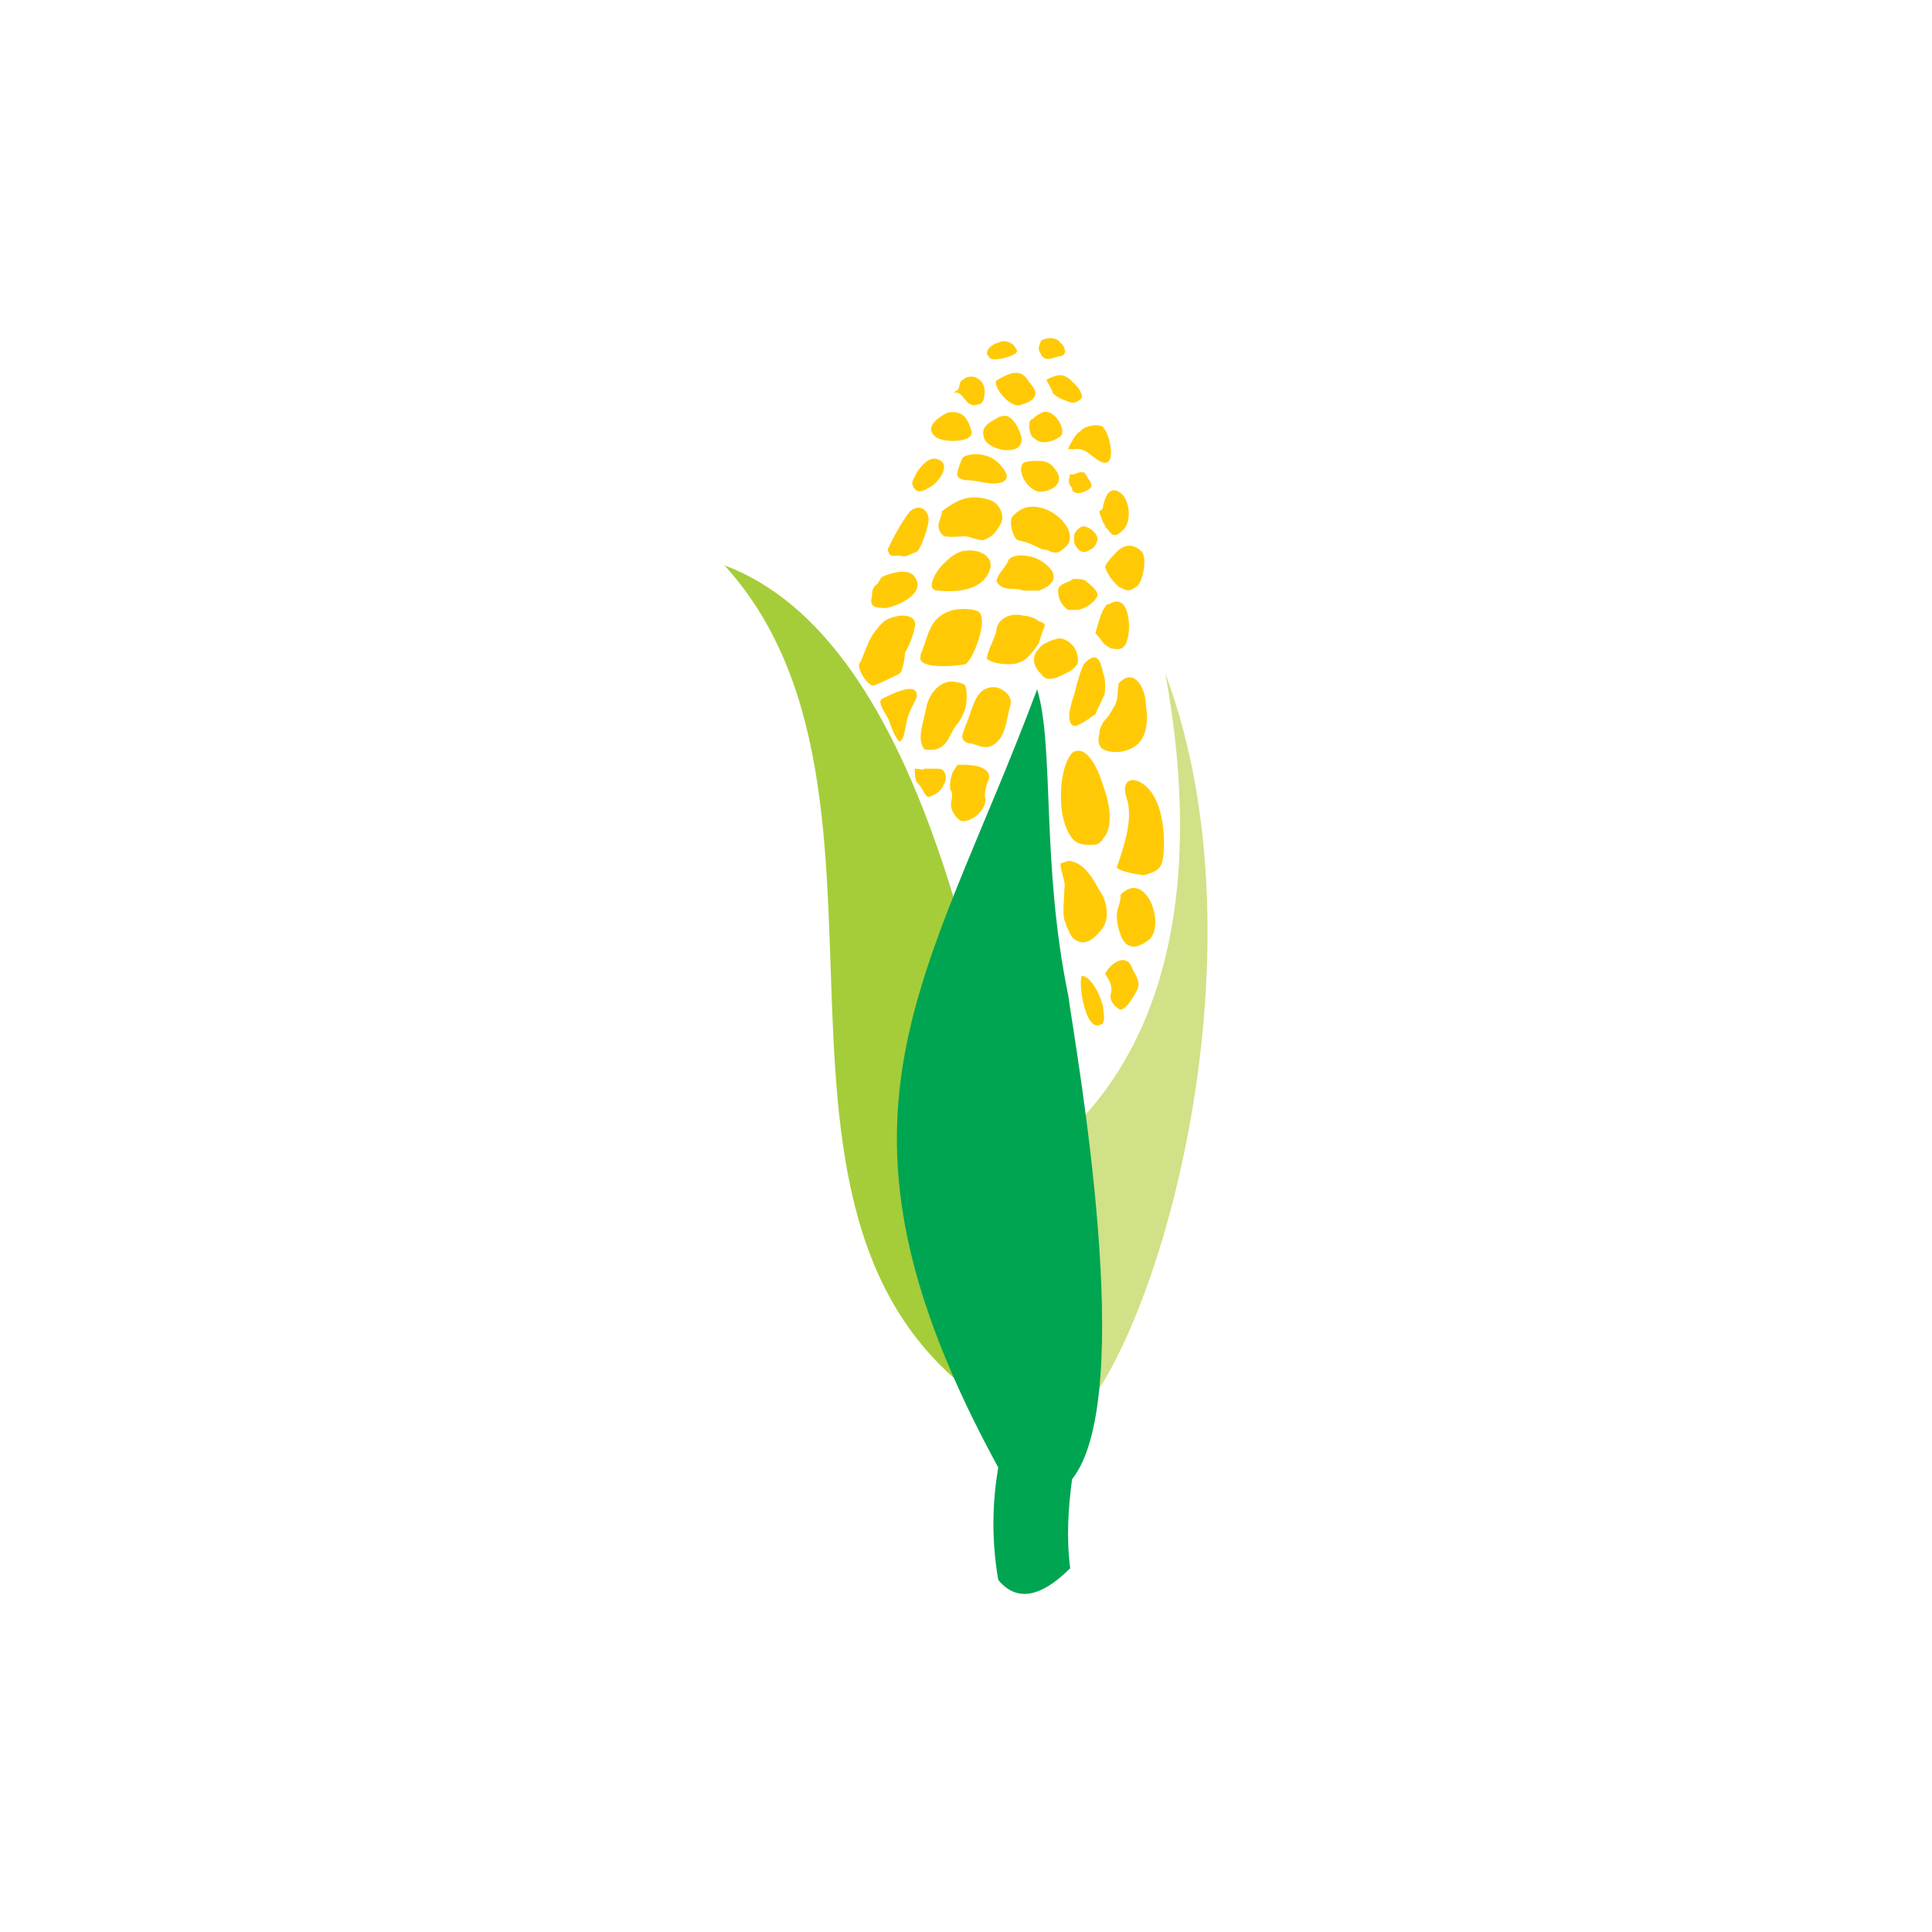 <svg width="40" height="40" viewBox="0 0 40 40" fill="none" xmlns="http://www.w3.org/2000/svg">
<path d="M15 11.705C19.061 13.228 20.749 20.684 21.794 29.784C14.156 26.577 19.585 16.756 15 11.705Z" fill="#A5CD39"/>
<path d="M21.796 29.783C21.032 27.94 20.952 26.536 21.032 24.291C24.089 22.368 24.972 18.6 24.128 13.949C26.42 20.044 23.686 28.861 21.796 29.783Z" fill="#D1E187"/>
<path d="M22.157 32.469C21.54 33.084 21.043 33.165 20.668 32.711C20.534 31.935 20.534 31.159 20.668 30.384C16.689 23.09 19.181 20.405 21.473 14.271C21.834 15.473 21.553 17.879 22.116 20.604C22.276 21.766 23.563 28.902 22.196 30.626C22.116 31.227 22.076 31.828 22.157 32.469Z" fill="#00A551"/>
<path fill-rule="evenodd" clip-rule="evenodd" d="M22.477 9.821C22.518 9.903 22.598 9.983 22.598 10.063C22.598 10.102 22.477 10.182 22.438 10.182C22.358 10.223 22.237 10.223 22.196 10.143C22.196 10.102 22.196 10.102 22.196 10.102C22.116 10.022 22.116 9.942 22.157 9.821C22.196 9.821 22.196 9.821 22.237 9.821C22.317 9.782 22.438 9.741 22.477 9.821ZM22.036 11.344C21.915 11.465 21.834 11.465 21.674 11.385C21.621 11.385 21.567 11.371 21.512 11.344C21.352 11.264 21.272 11.225 21.071 11.184C20.95 11.104 20.869 10.744 20.99 10.664C21.151 10.504 21.311 10.463 21.512 10.504C21.956 10.584 22.358 11.104 22.036 11.344ZM22.678 13.109C22.719 12.988 22.759 12.787 22.84 12.627C22.88 12.588 22.88 12.508 22.96 12.508C23.362 12.267 23.403 12.908 23.362 13.148C23.323 13.39 23.241 13.47 23.04 13.429C23.001 13.429 22.921 13.39 22.84 13.31C22.786 13.229 22.732 13.162 22.678 13.109ZM22.157 7.857C22.196 7.898 22.196 7.898 22.196 7.898C22.317 8.017 22.358 8.058 22.397 8.179C22.438 8.259 22.276 8.339 22.196 8.339C22.076 8.298 21.915 8.259 21.794 8.138C21.794 8.058 21.633 7.857 21.674 7.857C21.915 7.738 21.995 7.738 22.157 7.857ZM22.719 11.184C22.692 11.291 22.638 11.358 22.557 11.385C22.397 11.506 22.276 11.344 22.237 11.225C22.237 11.198 22.237 11.184 22.237 11.184C22.237 11.158 22.237 11.132 22.237 11.104C22.237 11.024 22.317 10.944 22.397 10.903C22.518 10.864 22.759 11.065 22.719 11.184ZM22.84 10.463C22.88 10.303 22.96 10.063 23.161 10.182C23.403 10.303 23.442 10.823 23.241 10.983C23.04 11.184 23.001 11.024 22.88 10.903C22.88 10.903 22.88 10.864 22.84 10.823C22.799 10.704 22.759 10.623 22.759 10.584C22.84 10.543 22.84 10.504 22.84 10.463ZM23.643 11.426C23.764 11.586 23.643 12.107 23.522 12.148C23.362 12.267 23.323 12.228 23.161 12.148C23.04 12.027 22.96 11.947 22.88 11.746C22.88 11.666 23.081 11.465 23.161 11.385C23.323 11.264 23.483 11.264 23.643 11.426ZM21.915 12.307C21.875 12.148 21.956 12.107 22.157 12.027C22.183 11.999 22.209 11.986 22.237 11.986C22.317 11.986 22.438 11.986 22.477 12.027C22.518 12.066 22.759 12.228 22.719 12.347C22.678 12.427 22.557 12.547 22.438 12.588C22.358 12.627 22.317 12.627 22.237 12.627C22.196 12.627 22.196 12.627 22.116 12.627C22.036 12.588 21.915 12.427 21.915 12.307ZM22.477 13.71C22.719 13.47 22.799 13.71 22.84 13.95C22.88 14.031 22.88 14.151 22.88 14.191C22.88 14.271 22.88 14.392 22.84 14.431C22.799 14.552 22.719 14.671 22.678 14.792C22.598 14.833 22.358 15.032 22.237 15.032C22.036 14.952 22.196 14.511 22.237 14.392C22.276 14.231 22.397 13.751 22.477 13.71ZM22.799 8.82C22.84 8.82 22.84 8.86 22.88 8.9C23.001 9.1 23.081 9.581 22.88 9.581C22.84 9.581 22.84 9.581 22.759 9.542C22.598 9.46 22.477 9.261 22.237 9.3H22.116C22.116 9.261 22.196 9.14 22.237 9.06C22.276 9.02 22.317 8.94 22.358 8.94C22.438 8.82 22.678 8.78 22.799 8.82ZM19.985 11.385L19.904 11.426C20.105 11.344 20.547 11.426 20.508 11.746C20.387 12.228 19.824 12.267 19.422 12.228C19.14 12.228 19.383 11.826 19.502 11.705C19.664 11.545 19.744 11.465 19.985 11.385ZM20.348 11.184C20.227 11.184 20.066 11.104 19.985 11.104C19.865 11.104 19.543 11.145 19.502 11.065C19.342 10.864 19.502 10.744 19.502 10.584C19.824 10.344 20.066 10.223 20.467 10.344C20.668 10.383 20.83 10.664 20.709 10.864C20.629 10.983 20.588 11.104 20.348 11.184ZM23.724 14.591C23.764 14.833 23.764 15.153 23.604 15.354C23.442 15.555 23.081 15.635 22.84 15.514C22.759 15.473 22.719 15.354 22.759 15.194C22.759 15.112 22.799 15.032 22.84 14.952C22.921 14.872 23.001 14.753 23.04 14.671C23.161 14.511 23.122 14.392 23.161 14.151C23.483 13.79 23.724 14.271 23.724 14.591ZM21.192 9.581C21.272 9.542 21.393 9.542 21.512 9.542C21.633 9.542 21.754 9.581 21.834 9.702C22.076 9.983 21.794 10.182 21.512 10.182C21.272 10.143 21.03 9.741 21.192 9.581ZM21.151 9.06C21.192 9.46 20.508 9.341 20.387 9.1C20.266 8.82 20.508 8.739 20.709 8.62H20.748C20.95 8.54 21.111 8.9 21.151 9.06ZM20.668 9.581C20.789 9.702 20.95 9.903 20.748 9.983C20.508 10.063 20.266 9.942 20.025 9.942C19.945 9.942 19.783 9.903 19.824 9.782C19.824 9.741 19.904 9.501 19.945 9.46C20.186 9.341 20.508 9.421 20.668 9.581ZM20.629 12.027C20.668 11.867 20.789 11.787 20.869 11.625C20.91 11.465 21.272 11.465 21.512 11.586C21.713 11.705 21.875 11.867 21.794 12.027C21.754 12.107 21.633 12.187 21.512 12.228C21.393 12.228 21.272 12.228 21.192 12.228C20.99 12.148 20.748 12.267 20.629 12.027ZM18.9 10.063C18.859 9.942 18.939 9.903 18.98 9.782C19.06 9.661 19.221 9.46 19.383 9.501C19.744 9.581 19.422 10.022 19.221 10.102C19.101 10.182 18.98 10.223 18.9 10.063ZM22.237 13.831C22.157 13.911 21.956 13.991 21.875 14.031C21.713 14.071 21.633 14.071 21.553 13.95C21.512 13.911 21.512 13.911 21.512 13.911C21.352 13.71 21.393 13.55 21.512 13.429C21.553 13.349 21.713 13.269 21.875 13.228C21.995 13.189 22.116 13.269 22.196 13.349C22.276 13.429 22.317 13.55 22.317 13.671C22.317 13.751 22.276 13.79 22.237 13.831ZM22.237 17.398C21.834 16.998 21.915 15.795 22.237 15.555C22.276 15.555 22.276 15.555 22.276 15.555C22.477 15.473 22.719 15.834 22.84 16.276C23.001 16.676 23.04 17.158 22.84 17.357C22.813 17.411 22.773 17.452 22.719 17.478C22.518 17.519 22.317 17.478 22.237 17.398ZM22.196 19.402C22.142 19.322 22.089 19.202 22.036 19.042C21.995 18.882 22.036 18.601 22.036 18.4C22.076 18.279 21.956 18.039 21.956 17.879C22.076 17.838 22.157 17.799 22.196 17.838C22.438 17.879 22.639 18.199 22.719 18.359C22.759 18.439 22.799 18.48 22.84 18.56C22.921 18.761 22.96 19.001 22.84 19.202C22.598 19.522 22.397 19.602 22.196 19.402ZM21.111 13.71C20.99 13.79 20.508 13.751 20.428 13.63C20.467 13.429 20.588 13.228 20.629 13.068C20.629 12.828 20.91 12.668 21.192 12.748C21.272 12.748 21.432 12.787 21.512 12.867C21.553 12.867 21.633 12.908 21.633 12.949C21.633 12.949 21.512 13.269 21.512 13.31C21.432 13.429 21.272 13.671 21.111 13.71ZM22.84 20.846C22.84 20.965 22.88 21.086 22.84 21.166C22.84 21.206 22.799 21.206 22.799 21.206C22.477 21.406 22.317 20.364 22.397 20.204C22.557 20.204 22.759 20.524 22.84 20.846ZM23.804 19.442C23.563 19.642 23.323 19.683 23.202 19.362C23.161 19.242 23.122 19.122 23.122 18.962C23.122 18.8 23.202 18.72 23.202 18.521C23.724 17.998 24.126 19.122 23.804 19.442ZM24.087 17.718C24.046 17.998 23.966 18.039 23.684 18.119C23.604 18.119 23.161 18.039 23.122 17.959C23.241 17.599 23.483 16.957 23.323 16.516C23.202 16.155 23.442 16.035 23.724 16.276C24.087 16.596 24.126 17.318 24.087 17.718ZM23.442 20.044C23.483 20.163 23.604 20.284 23.563 20.444C23.563 20.485 23.282 21.006 23.161 20.885C23.04 20.805 22.96 20.684 23.001 20.565C23.04 20.405 22.96 20.284 22.88 20.163C23.001 19.923 23.323 19.723 23.442 20.044ZM20.266 12.668C20.467 12.828 20.146 13.671 19.985 13.751C19.824 13.79 18.98 13.87 19.06 13.589V13.55C19.221 13.189 19.221 12.828 19.623 12.668C19.783 12.588 20.146 12.588 20.266 12.668ZM21.553 7.336C21.473 7.216 21.512 7.176 21.553 7.056C21.674 6.976 21.875 6.976 21.956 7.097C21.995 7.136 22.036 7.176 22.036 7.216C22.076 7.297 22.036 7.377 21.915 7.377C21.794 7.416 21.633 7.496 21.553 7.336ZM19.744 8.138L19.783 8.099C19.904 8.058 19.824 7.898 19.945 7.857C20.025 7.777 20.186 7.777 20.266 7.857C20.348 7.898 20.387 8.017 20.387 8.099C20.387 8.259 20.348 8.378 20.227 8.378C19.985 8.46 19.945 8.058 19.744 8.138ZM20.467 7.377C20.348 7.256 20.588 7.097 20.668 7.097C20.789 7.017 20.99 7.097 21.03 7.216C21.111 7.297 20.99 7.336 20.91 7.377C20.789 7.416 20.508 7.496 20.467 7.377ZM20.668 7.857C20.869 7.738 21.111 7.617 21.272 7.857C21.311 7.937 21.473 8.058 21.432 8.179C21.393 8.298 21.272 8.339 21.151 8.378C20.91 8.499 20.467 7.898 20.668 7.857ZM21.432 8.62C21.473 8.62 21.473 8.579 21.512 8.579C21.794 8.339 22.157 8.98 21.915 9.06C21.794 9.14 21.633 9.181 21.512 9.14C21.432 9.1 21.393 9.06 21.352 9.02C21.311 8.9 21.311 8.9 21.311 8.78C21.311 8.659 21.393 8.7 21.432 8.62ZM18.619 13.95C18.457 14.031 18.297 14.111 18.095 14.191C17.974 14.231 17.693 13.79 17.814 13.71C17.974 13.349 17.974 13.189 18.297 12.867C18.457 12.748 18.859 12.668 18.939 12.867C18.98 12.988 18.82 13.39 18.738 13.509C18.738 13.55 18.699 13.911 18.619 13.95ZM18.98 14.431C18.939 14.552 18.82 14.712 18.779 14.913C18.738 15.032 18.738 15.313 18.619 15.354C18.537 15.274 18.457 15.073 18.418 14.952C18.418 14.872 18.136 14.552 18.256 14.472C18.418 14.392 19.02 14.071 18.98 14.431ZM18.939 11.947C19.181 12.267 18.619 12.547 18.337 12.588C18.175 12.588 17.974 12.588 18.054 12.347C18.054 12.267 18.054 12.187 18.136 12.107C18.175 12.107 18.216 11.986 18.256 11.947C18.418 11.867 18.82 11.746 18.939 11.947ZM18.377 11.385C18.418 11.264 18.779 10.584 18.9 10.543C19.06 10.463 19.181 10.543 19.221 10.704C19.262 10.823 19.06 11.385 18.98 11.426C18.82 11.465 18.82 11.545 18.619 11.506C18.578 11.506 18.498 11.506 18.457 11.506C18.418 11.506 18.377 11.385 18.377 11.385ZM19.342 9.02C19.14 8.82 19.463 8.62 19.623 8.54C19.904 8.499 20.025 8.62 20.105 8.9C20.227 9.181 19.463 9.181 19.342 9.02ZM19.584 16.075C19.584 16.195 19.543 16.235 19.502 16.315C19.463 16.395 19.221 16.555 19.181 16.475C19.154 16.449 19.127 16.41 19.101 16.356C19.06 16.276 19.02 16.235 18.98 16.195C18.939 16.115 18.939 15.995 18.939 15.915C19.06 15.915 19.101 15.955 19.14 15.915C19.181 15.915 19.262 15.915 19.342 15.915C19.502 15.915 19.543 15.915 19.584 16.075ZM19.14 15.514C18.98 15.313 19.101 15.032 19.181 14.632C19.221 14.431 19.383 14.151 19.664 14.111C19.824 14.111 19.945 14.151 19.985 14.191C20.025 14.311 20.025 14.511 19.985 14.671C19.945 14.792 19.865 14.952 19.783 15.032C19.623 15.274 19.584 15.594 19.14 15.514ZM20.467 16.155C20.428 16.195 20.387 16.436 20.387 16.475C20.467 16.676 20.227 16.957 19.985 16.998C19.905 17.024 19.825 16.97 19.744 16.836C19.623 16.637 19.744 16.555 19.703 16.395C19.623 16.315 19.703 15.995 19.744 15.955L19.824 15.834C19.878 15.834 19.931 15.834 19.985 15.834C20.227 15.834 20.547 15.915 20.467 16.155ZM20.91 14.632C20.83 14.913 20.83 15.274 20.547 15.434C20.387 15.514 20.266 15.434 20.105 15.393C20.052 15.393 20.012 15.38 19.985 15.354C19.865 15.274 19.945 15.194 19.985 15.032C20.025 14.952 20.066 14.833 20.105 14.712C20.186 14.511 20.266 14.191 20.629 14.231C20.789 14.271 20.99 14.431 20.91 14.632ZM21.19 9.581C21.231 9.581 21.231 9.581 21.231 9.581H21.19Z" fill="#FFCA05"/>
</svg>
